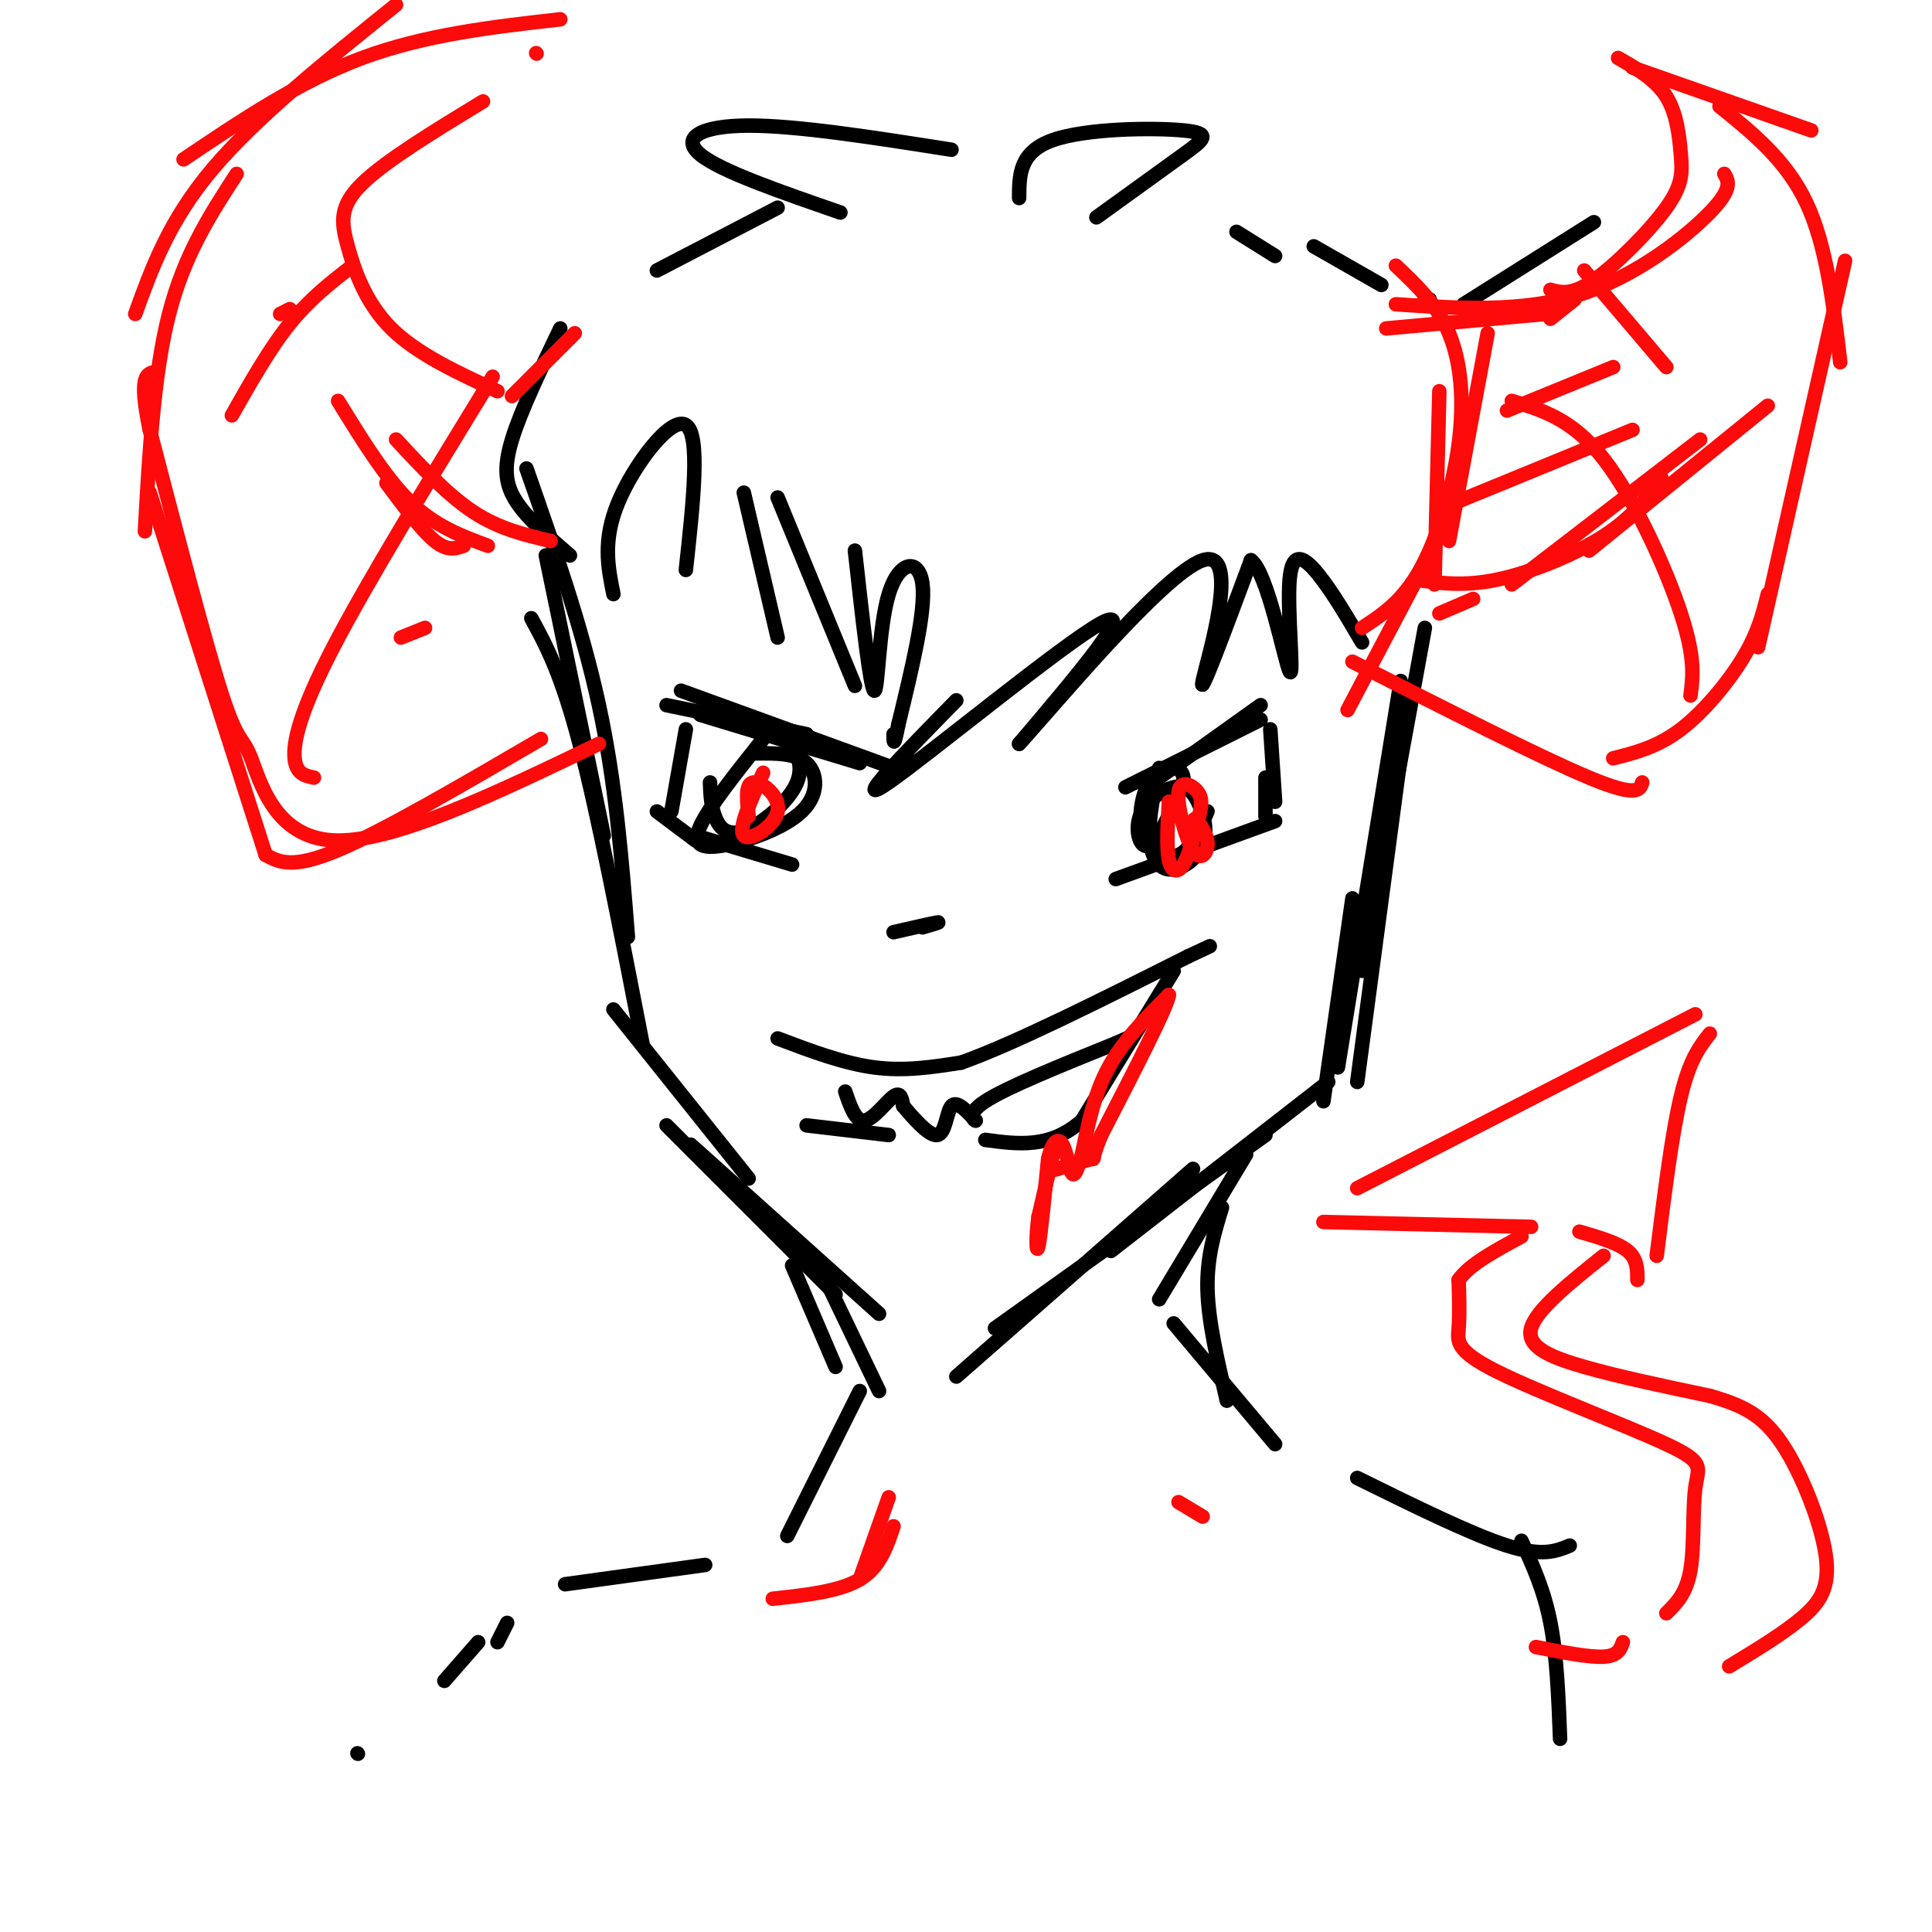 <svg viewBox='0 0 400 400' version='1.1' xmlns='http://www.w3.org/2000/svg' xmlns:xlink='http://www.w3.org/1999/xlink'><g fill='none' stroke='rgb(0,0,0)' stroke-width='3' stroke-linecap='round' stroke-linejoin='round'><path d='M113,115c0.000,0.000 12.000,58.000 12,58'/><path d='M109,97c5.750,16.417 11.500,32.833 15,49c3.500,16.167 4.750,32.083 6,48'/><path d='M110,128c3.083,5.667 6.167,11.333 10,26c3.833,14.667 8.417,38.333 13,62'/><path d='M127,209c0.000,0.000 28.000,35.000 28,35'/><path d='M138,233c0.000,0.000 35.000,35.000 35,35'/><path d='M143,237c0.000,0.000 39.000,35.000 39,35'/><path d='M198,285c0.000,0.000 49.000,-43.000 49,-43'/><path d='M206,275c0.000,0.000 56.000,-40.000 56,-40'/><path d='M230,259c0.000,0.000 45.000,-35.000 45,-35'/><path d='M274,228c0.000,0.000 6.000,-42.000 6,-42'/><path d='M281,224c0.000,0.000 10.000,-75.000 10,-75'/><path d='M277,221c0.000,0.000 13.000,-80.000 13,-80'/><path d='M282,201c0.000,0.000 13.000,-71.000 13,-71'/><path d='M258,239c0.000,0.000 -18.000,30.000 -18,30'/><path d='M253,250c-1.583,5.167 -3.167,10.333 -3,17c0.167,6.667 2.083,14.833 4,23'/><path d='M243,274c0.000,0.000 21.000,25.000 21,25'/><path d='M164,262c0.000,0.000 9.000,21.000 9,21'/><path d='M170,263c0.000,0.000 12.000,25.000 12,25'/><path d='M178,288c0.000,0.000 -15.000,30.000 -15,30'/><path d='M146,324c0.000,0.000 -29.000,4.000 -29,4'/><path d='M105,336c0.000,0.000 -2.000,4.000 -2,4'/><path d='M99,340c0.000,0.000 -7.000,8.000 -7,8'/><path d='M74,363c0.000,0.000 0.100,0.100 0.1,0.1'/><path d='M281,306c11.833,5.833 23.667,11.667 31,14c7.333,2.333 10.167,1.167 13,0'/><path d='M315,319c2.333,5.083 4.667,10.167 6,17c1.333,6.833 1.667,15.417 2,24'/><path d='M116,68c-4.089,8.511 -8.178,17.022 -10,23c-1.822,5.978 -1.378,9.422 1,13c2.378,3.578 6.689,7.289 11,11'/><path d='M127,123c-1.133,-5.578 -2.267,-11.156 1,-19c3.267,-7.844 10.933,-17.956 14,-16c3.067,1.956 1.533,15.978 0,30'/><path d='M154,102c0.000,0.000 7.000,30.000 7,30'/><path d='M161,103c0.000,0.000 16.000,39.000 16,39'/><path d='M177,114c1.589,14.286 3.179,28.571 4,29c0.821,0.429 0.875,-13.000 3,-20c2.125,-7.000 6.321,-7.571 7,-2c0.679,5.571 -2.161,17.286 -5,29'/><path d='M186,150c-1.000,5.167 -1.000,3.583 -1,2'/><path d='M198,145c-11.178,11.400 -22.356,22.800 -14,17c8.356,-5.800 36.244,-28.800 44,-33c7.756,-4.200 -4.622,10.400 -17,25'/><path d='M211,154c6.083,-6.512 29.792,-35.292 38,-38c8.208,-2.708 0.917,20.655 0,25c-0.917,4.345 4.542,-10.327 10,-25'/><path d='M259,116c3.426,2.432 6.990,21.013 8,23c1.010,1.987 -0.536,-12.619 0,-19c0.536,-6.381 3.153,-4.537 6,-1c2.847,3.537 5.923,8.769 9,14'/><path d='M136,56c0.000,0.000 25.000,-13.000 25,-13'/><path d='M174,44c-12.422,-4.289 -24.844,-8.578 -29,-12c-4.156,-3.422 -0.044,-5.978 10,-6c10.044,-0.022 26.022,2.489 42,5'/><path d='M211,41c0.012,-4.774 0.024,-9.548 7,-12c6.976,-2.452 20.917,-2.583 27,-2c6.083,0.583 4.310,1.881 0,5c-4.310,3.119 -11.155,8.060 -18,13'/><path d='M256,48c0.000,0.000 8.000,5.000 8,5'/><path d='M272,51c0.000,0.000 14.000,8.000 14,8'/><path d='M303,63c0.000,0.000 27.000,-17.000 27,-17'/><path d='M295,62c0.000,0.000 1.000,0.000 1,0'/></g>
<g fill='none' stroke='rgb(253,10,10)' stroke-width='3' stroke-linecap='round' stroke-linejoin='round'><path d='M287,68c0.000,0.000 33.000,-3.000 33,-3'/><path d='M289,63c13.111,0.867 26.222,1.733 38,-2c11.778,-3.733 22.222,-12.067 27,-17c4.778,-4.933 3.889,-6.467 3,-8'/><path d='M321,60c2.204,0.603 4.408,1.206 9,-2c4.592,-3.206 11.571,-10.220 15,-15c3.429,-4.780 3.308,-7.325 3,-11c-0.308,-3.675 -0.802,-8.478 -3,-12c-2.198,-3.522 -6.099,-5.761 -10,-8'/><path d='M338,14c0.000,0.000 37.000,13.000 37,13'/><path d='M356,22c6.917,5.583 13.833,11.167 18,20c4.167,8.833 5.583,20.917 7,33'/><path d='M382,54c0.000,0.000 -18.000,80.000 -18,80'/><path d='M366,123c-0.978,3.956 -1.956,7.911 -5,13c-3.044,5.089 -8.156,11.311 -13,15c-4.844,3.689 -9.422,4.844 -14,6'/><path d='M340,162c-0.500,1.583 -1.000,3.167 -11,-1c-10.000,-4.167 -29.500,-14.083 -49,-24'/><path d='M279,147c0.000,0.000 19.000,-36.000 19,-36'/><path d='M282,130c4.173,-2.732 8.345,-5.464 12,-12c3.655,-6.536 6.792,-16.875 8,-26c1.208,-9.125 0.488,-17.036 -2,-23c-2.488,-5.964 -6.744,-9.982 -11,-14'/><path d='M119,69c0.000,0.000 -13.000,13.000 -13,13'/><path d='M103,81c-8.339,-3.857 -16.679,-7.714 -22,-13c-5.321,-5.286 -7.625,-12.000 -9,-17c-1.375,-5.000 -1.821,-8.286 3,-13c4.821,-4.714 14.911,-10.857 25,-17'/><path d='M111,11c0.000,0.000 0.100,0.100 0.1,0.1'/><path d='M116,4c-14.000,1.583 -28.000,3.167 -41,8c-13.000,4.833 -25.000,12.917 -37,21'/><path d='M49,36c-5.417,8.333 -10.833,16.667 -14,29c-3.167,12.333 -4.083,28.667 -5,45'/><path d='M31,102c0.000,0.000 24.000,75.000 24,75'/><path d='M55,177c2.750,1.500 5.500,3.000 15,-1c9.500,-4.000 25.750,-13.500 42,-23'/><path d='M124,154c-21.411,10.315 -42.821,20.631 -55,20c-12.179,-0.631 -15.125,-12.208 -17,-17c-1.875,-4.792 -2.679,-2.798 -6,-13c-3.321,-10.202 -9.161,-32.601 -15,-55'/><path d='M31,89c-2.333,-11.167 -0.667,-11.583 1,-12'/><path d='M28,65c3.500,-9.667 7.000,-19.333 16,-30c9.000,-10.667 23.500,-22.333 38,-34'/><path d='M308,69c0.000,0.000 -8.000,43.000 -8,43'/><path d='M298,81c0.000,0.000 -1.000,40.000 -1,40'/><path d='M298,127c0.000,0.000 7.000,-3.000 7,-3'/><path d='M293,120c5.000,0.733 10.000,1.467 17,0c7.000,-1.467 16.000,-5.133 22,-9c6.000,-3.867 9.000,-7.933 12,-12'/><path d='M313,121c0.000,0.000 39.000,-30.000 39,-30'/><path d='M329,114c0.000,0.000 37.000,-30.000 37,-30'/><path d='M299,105c0.000,0.000 39.000,-16.000 39,-16'/><path d='M312,85c0.000,0.000 22.000,-9.000 22,-9'/><path d='M321,66c0.000,0.000 5.000,-4.000 5,-4'/><path d='M114,112c-5.333,-1.250 -10.667,-2.500 -16,-6c-5.333,-3.500 -10.667,-9.250 -16,-15'/><path d='M101,113c-5.417,-2.000 -10.833,-4.000 -16,-9c-5.167,-5.000 -10.083,-13.000 -15,-21'/><path d='M96,113c-1.667,0.583 -3.333,1.167 -6,-1c-2.667,-2.167 -6.333,-7.083 -10,-12'/><path d='M88,130c0.000,0.000 -5.000,2.000 -5,2'/><path d='M102,78c-12.956,21.178 -25.911,42.356 -33,56c-7.089,13.644 -8.311,19.756 -8,23c0.311,3.244 2.156,3.622 4,4'/><path d='M73,55c-4.417,3.417 -8.833,6.833 -13,12c-4.167,5.167 -8.083,12.083 -12,19'/><path d='M60,64c0.000,0.000 -2.000,1.000 -2,1'/><path d='M313,83c6.289,1.889 12.578,3.778 19,12c6.422,8.222 12.978,22.778 16,32c3.022,9.222 2.511,13.111 2,17'/><path d='M328,56c0.000,0.000 17.000,20.000 17,20'/></g>
<g fill='none' stroke='rgb(0,0,0)' stroke-width='3' stroke-linecap='round' stroke-linejoin='round'><path d='M161,215c6.833,2.583 13.667,5.167 20,6c6.333,0.833 12.167,-0.083 18,-1'/><path d='M199,220c10.833,-3.833 28.917,-12.917 47,-22'/><path d='M246,198c7.833,-3.667 3.917,-1.833 0,0'/><path d='M243,201c0.000,0.000 -19.000,31.000 -19,31'/><path d='M224,232c-6.500,5.833 -13.250,4.917 -20,4'/><path d='M184,235c0.000,0.000 -17.000,-2.000 -17,-2'/><path d='M175,226c1.067,3.133 2.133,6.267 4,6c1.867,-0.267 4.533,-3.933 6,-5c1.467,-1.067 1.733,0.467 2,2'/><path d='M187,229c1.774,2.060 5.208,6.208 7,6c1.792,-0.208 1.940,-4.774 3,-6c1.060,-1.226 3.030,0.887 5,3'/><path d='M202,232c0.022,0.111 -2.422,-1.111 2,-4c4.422,-2.889 15.711,-7.444 27,-12'/><path d='M231,216c4.500,-2.000 2.250,-1.000 0,0'/><path d='M138,146c0.000,0.000 29.000,6.000 29,6'/><path d='M141,143c0.000,0.000 44.000,16.000 44,16'/><path d='M145,148c0.000,0.000 33.000,10.000 33,10'/><path d='M142,151c0.000,0.000 -3.000,17.000 -3,17'/><path d='M136,168c0.000,0.000 8.000,6.000 8,6'/><path d='M144,173c0.000,0.000 20.000,6.000 20,6'/><path d='M147,162c0.089,2.387 0.179,4.774 1,7c0.821,2.226 2.375,4.292 6,3c3.625,-1.292 9.321,-5.940 11,-10c1.679,-4.060 -0.661,-7.530 -3,-11'/><path d='M158,153c-5.601,7.019 -11.203,14.038 -13,18c-1.797,3.962 0.209,4.866 5,4c4.791,-0.866 12.367,-3.502 16,-7c3.633,-3.498 3.324,-7.856 1,-10c-2.324,-2.144 -6.662,-2.072 -11,-2'/><path d='M261,149c0.000,0.000 -28.000,14.000 -28,14'/><path d='M261,146c0.000,0.000 -21.000,15.000 -21,15'/><path d='M263,151c0.000,0.000 1.000,15.000 1,15'/><path d='M262,161c0.000,0.000 0.000,8.000 0,8'/><path d='M264,170c0.000,0.000 -33.000,12.000 -33,12'/><path d='M240,159c-1.084,5.037 -2.169,10.074 -2,14c0.169,3.926 1.591,6.740 4,7c2.409,0.260 5.804,-2.036 7,-5c1.196,-2.964 0.193,-6.598 -1,-9c-1.193,-2.402 -2.578,-3.572 -5,-3c-2.422,0.572 -5.883,2.885 -7,6c-1.117,3.115 0.109,7.033 2,6c1.891,-1.033 4.445,-7.016 7,-13'/><path d='M245,162c0.395,-2.873 -2.118,-3.554 -4,-3c-1.882,0.554 -3.133,2.344 -4,5c-0.867,2.656 -1.349,6.176 0,9c1.349,2.824 4.528,4.950 7,4c2.472,-0.950 4.236,-4.975 6,-9'/><path d='M185,193c4.000,-0.917 8.000,-1.833 9,-2c1.000,-0.167 -1.000,0.417 -3,1'/></g>
<g fill='none' stroke='rgb(253,10,10)' stroke-width='3' stroke-linecap='round' stroke-linejoin='round'><path d='M242,166c-0.259,4.727 -0.517,9.454 0,12c0.517,2.546 1.811,2.909 3,1c1.189,-1.909 2.275,-6.092 3,-9c0.725,-2.908 1.089,-4.542 0,-6c-1.089,-1.458 -3.632,-2.741 -4,0c-0.368,2.741 1.439,9.507 3,12c1.561,2.493 2.874,0.712 3,-1c0.126,-1.712 -0.937,-3.356 -2,-5'/><path d='M248,170c-0.500,-0.833 -0.750,-0.417 -1,0'/><path d='M158,160c-2.625,5.839 -5.250,11.679 -4,13c1.250,1.321 6.375,-1.875 7,-5c0.625,-3.125 -3.250,-6.179 -5,-6c-1.750,0.179 -1.375,3.589 -1,7'/><path d='M318,341c5.500,1.083 11.000,2.167 14,2c3.000,-0.167 3.500,-1.583 4,-3'/><path d='M345,334c2.085,-2.045 4.170,-4.090 5,-9c0.830,-4.910 0.405,-12.686 1,-17c0.595,-4.314 2.211,-5.167 -6,-9c-8.211,-3.833 -26.249,-10.647 -35,-15c-8.751,-4.353 -8.215,-6.244 -8,-9c0.215,-2.756 0.107,-6.378 0,-10'/><path d='M302,265c2.167,-3.167 7.583,-6.083 13,-9'/><path d='M317,254c0.000,0.000 -43.000,-1.000 -43,-1'/><path d='M281,246c0.000,0.000 70.000,-36.000 70,-36'/><path d='M354,214c-2.083,2.667 -4.167,5.333 -6,13c-1.833,7.667 -3.417,20.333 -5,33'/><path d='M339,265c0.000,-2.167 0.000,-4.333 -2,-6c-2.000,-1.667 -6.000,-2.833 -10,-4'/><path d='M332,260c-6.978,5.578 -13.956,11.156 -15,15c-1.044,3.844 3.844,5.956 11,8c7.156,2.044 16.578,4.022 26,6'/><path d='M354,289c6.842,1.974 10.947,3.911 15,10c4.053,6.089 8.053,16.332 9,23c0.947,6.668 -1.158,9.762 -5,13c-3.842,3.238 -9.421,6.619 -15,10'/><path d='M184,310c0.000,0.000 -6.000,17.000 -6,17'/><path d='M185,316c-1.417,4.250 -2.833,8.500 -7,11c-4.167,2.500 -11.083,3.250 -18,4'/><path d='M244,311c0.000,0.000 5.000,3.000 5,3'/><path d='M218,239c0.000,0.000 -3.000,13.000 -3,13'/><path d='M215,252c-0.556,4.156 -0.444,8.044 0,6c0.444,-2.044 1.222,-10.022 2,-18'/><path d='M217,240c0.893,-3.869 2.125,-4.542 3,-3c0.875,1.542 1.393,5.298 2,6c0.607,0.702 1.304,-1.649 2,-4'/><path d='M224,239c0.844,-3.689 1.956,-10.911 5,-17c3.044,-6.089 8.022,-11.044 13,-16'/><path d='M242,206c-0.167,2.167 -7.083,15.583 -14,29'/><path d='M228,235c-2.311,5.533 -1.089,4.867 -2,5c-0.911,0.133 -3.956,1.067 -7,2'/><path d='M219,242c-1.167,0.333 -0.583,0.167 0,0'/></g>
</svg>